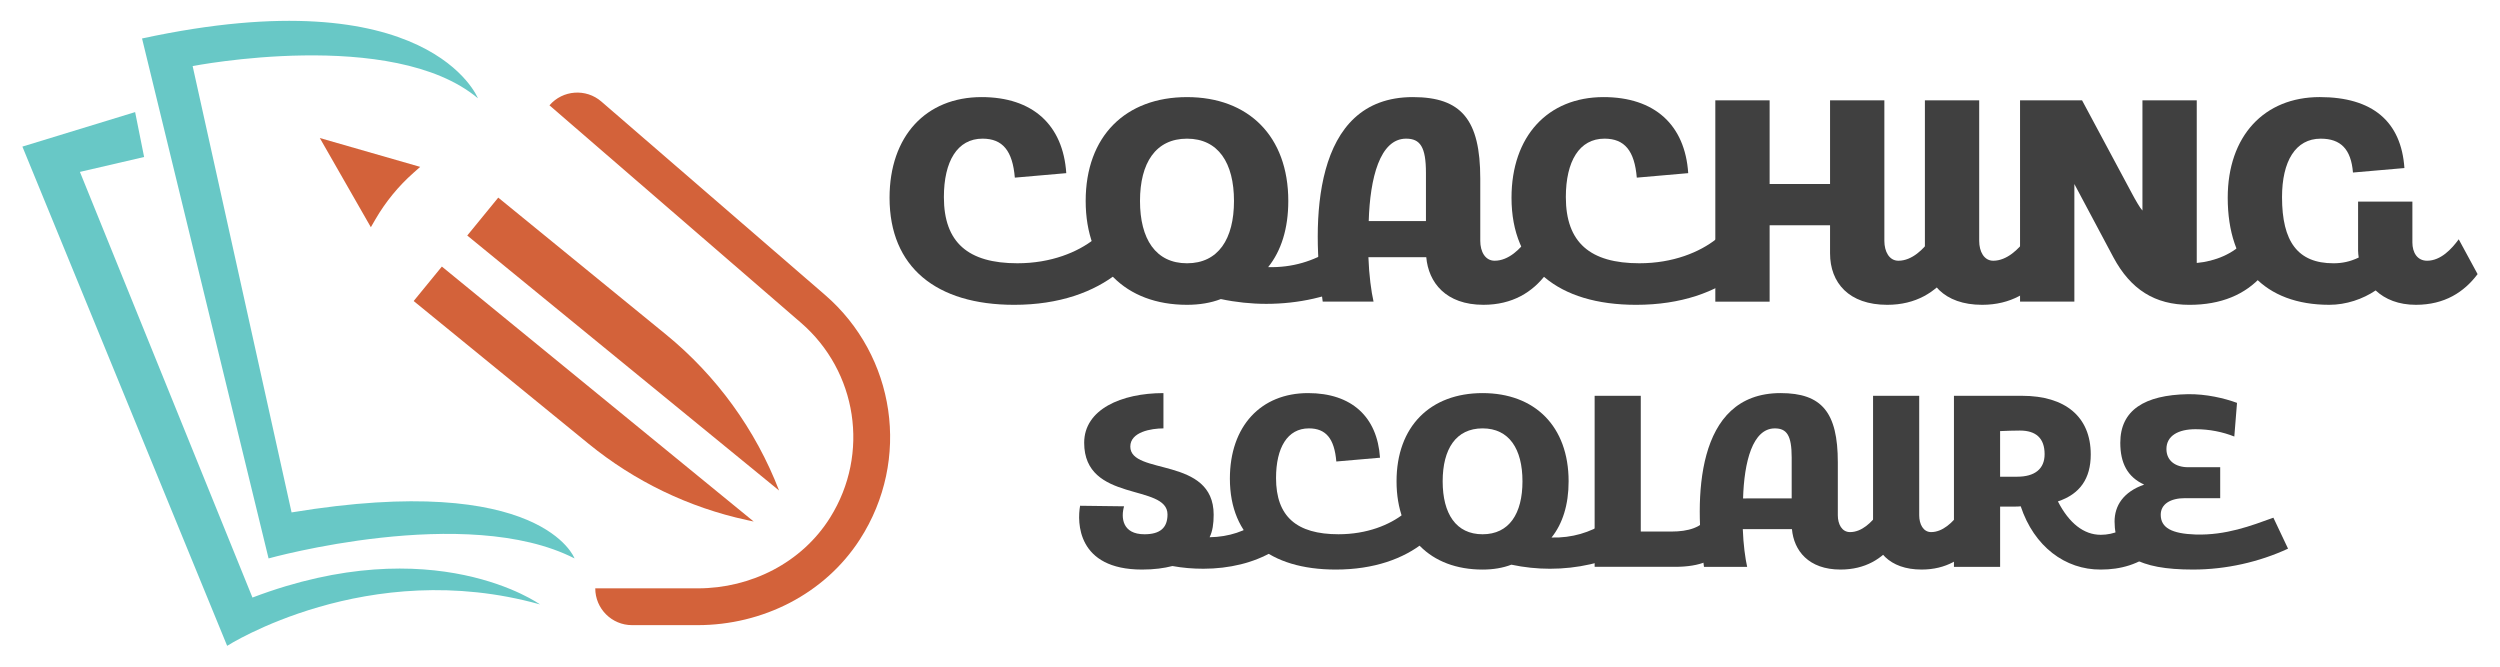 <?xml version="1.0" encoding="utf-8"?>
<!-- Generator: Adobe Illustrator 16.0.0, SVG Export Plug-In . SVG Version: 6.00 Build 0)  -->
<!DOCTYPE svg PUBLIC "-//W3C//DTD SVG 1.1//EN" "http://www.w3.org/Graphics/SVG/1.1/DTD/svg11.dtd">
<svg version="1.1" id="Calque_1" xmlns="http://www.w3.org/2000/svg" xmlns:xlink="http://www.w3.org/1999/xlink" x="0px" y="0px"
	 width="180px" height="48px" viewBox="0 0 180 48" enable-background="new 0 0 180 48" xml:space="preserve">
<g>
	<g>
		<path fill="#68C8C6" d="M1.612,10.555L16.355,46.5c0,0,10.104-6.46,22.527-2.981c0,0-7.62-5.465-20.705-0.495L5.754,12.377
			l4.622-1.073L9.729,8.071L1.612,10.555z"/>
		<path fill="#68C8C6" d="M10.227,2.77l9.11,37.437c0,0,14.246-3.976,22.031,0c0,0-2.319-6.295-20.375-3.313L13.87,4.758
			c0,0,14.412-2.816,20.54,2.319C34.41,7.077,30.932-1.702,10.227,2.77z"/>
		<path fill="#D3623A" d="M56.093,35.317L56.093,35.317c-1.694-4.39-4.503-8.262-8.148-11.238l-12.071-9.851l-2.232,2.73
			L56.093,35.317z"/>
		<path fill="#D3623A" d="M31.814,19.192l-2.03,2.482l12.597,10.28c3.312,2.702,7.215,4.585,11.392,5.49l0.494,0.106L31.814,19.192z
			"/>
		<path fill="#D3623A" d="M29.773,12.441l0.48-0.426l-7.227-2.078l3.675,6.422l0.322-0.556
			C27.755,14.54,28.681,13.408,29.773,12.441z"/>
		<g>
			<path fill="#D3623A" d="M50.226,45.01h-4.717c-1.464,0-2.65-1.187-2.65-2.649l0,0h7.383c3.829,0,7.502-1.851,9.53-5.1
				c2.882-4.61,1.933-10.534-2.101-14.021L39.561,7.583l0,0c0.957-1.107,2.631-1.229,3.738-0.271l16.105,13.924
				c5.063,4.378,6.219,11.848,2.504,17.607C59.375,42.771,54.9,45.01,50.226,45.01z"/>
		</g>
	</g>
	<g>
		<g>
			<path fill="#404040" d="M80.521,19.623c-1.747,1.403-4.255,2.324-7.499,2.324c-5.614,0-8.974-2.714-8.974-7.708
				c0-4.44,2.621-7.248,6.626-7.248c3.681,0,5.867,2.002,6.098,5.476l-3.704,0.323c-0.161-1.933-0.876-2.807-2.324-2.807
				c-1.818,0-2.784,1.633-2.784,4.21c0,3.267,1.747,4.762,5.292,4.762c2.438,0,4.348-0.805,5.546-1.748L80.521,19.623z"/>
			<path fill="#404040" d="M85.465,6.992c4.416,0,7.292,2.807,7.292,7.478c0,1.979-0.506,3.589-1.45,4.763
				c1.749,0.046,3.269-0.438,4.579-1.266l1.704,2.438c-1.818,0.967-4.097,1.473-6.421,1.473c-1.081,0-2.185-0.115-3.268-0.345
				c-0.713,0.276-1.54,0.414-2.437,0.414c-4.419,0-7.295-2.807-7.295-7.478S81.046,6.992,85.465,6.992z M85.465,18.956
				c2.253,0,3.382-1.748,3.382-4.486s-1.129-4.486-3.382-4.486c-2.256,0-3.385,1.748-3.385,4.486S83.209,18.956,85.465,18.956z"/>
			<path fill="#404040" d="M107.615,18.772c1.012,0,1.84-0.852,2.346-1.542l1.358,2.507c-0.968,1.289-2.416,2.209-4.511,2.209
				c-2.715,0-3.956-1.61-4.117-3.428h-4.166c0.046,1.311,0.207,2.484,0.37,3.198h-3.66c-0.827-5.683-0.781-14.725,6.49-14.725
				c3.497,0,4.854,1.633,4.854,5.867v4.486C106.579,18.104,106.924,18.772,107.615,18.772z M102.668,15.919v-3.475
				c0-1.863-0.414-2.461-1.428-2.461c-1.885,0-2.6,2.83-2.692,5.936H102.668z"/>
			<path fill="#404040" d="M125.303,19.623c-1.749,1.403-4.256,2.324-7.5,2.324c-5.614,0-8.974-2.714-8.974-7.708
				c0-4.44,2.621-7.248,6.626-7.248c3.681,0,5.867,2.002,6.097,5.476l-3.703,0.323c-0.161-1.933-0.876-2.807-2.324-2.807
				c-1.818,0-2.784,1.633-2.784,4.21c0,3.267,1.747,4.762,5.292,4.762c2.438,0,4.349-0.805,5.544-1.748L125.303,19.623z"/>
			<path fill="#404040" d="M127.413,7.222v6.028h4.351V7.222h3.91v10.124c0,0.759,0.345,1.427,1.012,1.427
				c0.991,0,1.818-0.852,2.324-1.542l1.333,2.507c-0.965,1.289-2.391,2.209-4.462,2.209c-2.761,0-4.117-1.587-4.117-3.704v-2.024
				h-4.351v5.499h-3.91V7.222H127.413z"/>
			<path fill="#404040" d="M142.502,7.222v10.124c0,0.759,0.345,1.427,1.012,1.427c0.991,0,1.842-0.852,2.348-1.542l1.335,2.507
				c-0.968,1.289-2.416,2.209-4.487,2.209c-2.738,0-4.117-1.587-4.117-3.704V7.222H142.502z"/>
			<path fill="#404040" d="M149.907,7.222l3.611,6.741c0.232,0.438,0.577,1.036,0.738,1.197V7.222h3.91v11.711
				c1.311-0.115,2.67-0.667,3.475-1.61l1.243,2.508c-1.221,1.38-2.968,2.117-5.246,2.117c-2.485,0-4.234-1.104-5.477-3.428
				l-2.807-5.27v8.467h-3.911V7.222H149.907z"/>
			<path fill="#404040" d="M173.118,12.1l-3.704,0.322c-0.138-1.679-0.876-2.438-2.324-2.438c-1.818,0-2.784,1.633-2.784,4.21
				c0,3.198,1.127,4.762,3.704,4.762c0.62,0,1.197-0.115,1.818-0.414c-0.023-0.162-0.046-0.322-0.046-0.506v-3.521h3.91v2.945
				c0,0.713,0.345,1.312,1.058,1.312c0.991,0,1.772-0.852,2.278-1.542l1.359,2.507c-0.969,1.289-2.371,2.209-4.442,2.209
				c-1.241,0-2.209-0.391-2.898-1.035c-0.92,0.621-2.118,1.035-3.336,1.035c-4.648,0-7.315-2.807-7.315-7.708
				c0-4.44,2.62-7.248,6.625-7.248C170.816,6.992,172.888,8.74,173.118,12.1z"/>
		</g>
		<g>
			<path fill="#404040" d="M81.382,32.153c0,2.092,6.002,0.685,6.002,4.906c0,0.646-0.078,1.192-0.293,1.622
				c1.406-0.02,2.619-0.449,3.557-1.153l1.016,2.17c-1.387,0.821-3.146,1.251-5.023,1.251c-0.742,0-1.484-0.059-2.227-0.195
				c-0.607,0.156-1.311,0.254-2.189,0.254c-4.691,0-4.672-3.421-4.457-4.594l3.166,0.04c-0.234,0.801-0.137,2.013,1.467,2.013
				c1.133,0,1.66-0.469,1.66-1.427c0-2.248-6-0.821-6-5.16c0-2.404,2.678-3.577,5.707-3.577v2.541
				C82.888,30.844,81.382,31.098,81.382,32.153z"/>
			<path fill="#404040" d="M102.548,39.034c-1.486,1.192-3.617,1.974-6.373,1.974c-4.77,0-7.623-2.307-7.623-6.548
				c0-3.772,2.229-6.157,5.629-6.157c3.129,0,4.984,1.7,5.18,4.652l-3.146,0.273c-0.137-1.642-0.742-2.385-1.975-2.385
				c-1.543,0-2.365,1.388-2.365,3.577c0,2.775,1.486,4.046,4.496,4.046c2.072,0,3.695-0.684,4.711-1.485L102.548,39.034z"/>
			<path fill="#404040" d="M106.745,28.303c3.754,0,6.195,2.385,6.195,6.353c0,1.681-0.43,3.05-1.23,4.046
				c1.486,0.039,2.775-0.371,3.891-1.075l1.445,2.072c-1.543,0.821-3.479,1.251-5.453,1.251c-0.918,0-1.857-0.098-2.775-0.293
				c-0.605,0.234-1.311,0.352-2.072,0.352c-3.752,0-6.195-2.385-6.195-6.353S102.993,28.303,106.745,28.303z M106.745,38.467
				c1.916,0,2.873-1.485,2.873-3.812s-0.957-3.812-2.873-3.812s-2.873,1.485-2.873,3.812S104.829,38.467,106.745,38.467z"/>
			<path fill="#404040" d="M118.136,28.498v9.773h2.229c1.133,0,2.229-0.273,2.619-1.134l1.23,2.053
				c-0.547,1.153-1.836,1.622-3.615,1.622h-5.785V28.498H118.136z"/>
			<path fill="#404040" d="M133.204,38.311c0.859,0,1.563-0.724,1.992-1.31l1.154,2.131c-0.822,1.095-2.053,1.876-3.832,1.876
				c-2.307,0-3.361-1.368-3.498-2.912h-3.539c0.039,1.114,0.178,2.111,0.314,2.717h-3.109c-0.703-4.828-0.664-12.51,5.514-12.51
				c2.971,0,4.123,1.388,4.123,4.984v3.812C132.323,37.744,132.616,38.311,133.204,38.311z M129.001,35.887v-2.951
				c0-1.584-0.352-2.092-1.213-2.092c-1.602,0-2.209,2.404-2.287,5.043H129.001z"/>
			<path fill="#404040" d="M138.183,28.498v8.601c0,0.646,0.293,1.212,0.859,1.212c0.842,0,1.564-0.724,1.994-1.31l1.135,2.131
				c-0.822,1.095-2.053,1.876-3.813,1.876c-2.326,0-3.498-1.349-3.498-3.146v-9.363H138.183z"/>
			<path fill="#404040" d="M150.534,32.721c0,1.739-0.781,2.854-2.365,3.381c0.803,1.563,1.857,2.404,3.088,2.404
				c0.939,0,1.818-0.391,2.68-1.134l1.309,2.268c-1.25,1.017-2.58,1.368-3.988,1.368c-2.561,0.02-4.807-1.661-5.766-4.554
				c-0.117,0.02-0.313,0.02-0.449,0.02h-1.035v4.339h-3.324V28.498h4.906C148.696,28.498,150.534,30.003,150.534,32.721z
				 M145.237,34.323c1.252,0,1.975-0.548,1.975-1.622c0-1.153-0.625-1.701-1.779-1.701c-0.273,0-1.172,0.02-1.426,0.039v3.284
				H145.237z"/>
			<path fill="#404040" d="M157.333,35.867c-1.096,0-1.76,0.449-1.76,1.192c0,0.938,0.781,1.368,2.521,1.427
				c2.189,0.059,3.967-0.625,5.59-1.212l1.055,2.229c-2.07,0.958-4.455,1.505-6.84,1.505c-3.91,0-5.65-0.997-5.65-3.46
				c0-1.134,0.627-2.13,2.131-2.658c-1.211-0.547-1.719-1.563-1.719-3.01c0-2.346,1.738-3.44,4.867-3.499
				c1.309-0.02,2.639,0.293,3.537,0.626l-0.195,2.423c-0.84-0.332-1.779-0.527-2.795-0.527c-1.232,0-2.092,0.469-2.092,1.427
				c0,0.841,0.645,1.31,1.564,1.31h2.307v2.229H157.333z"/>
		</g>
	</g>
</g>
</svg>

